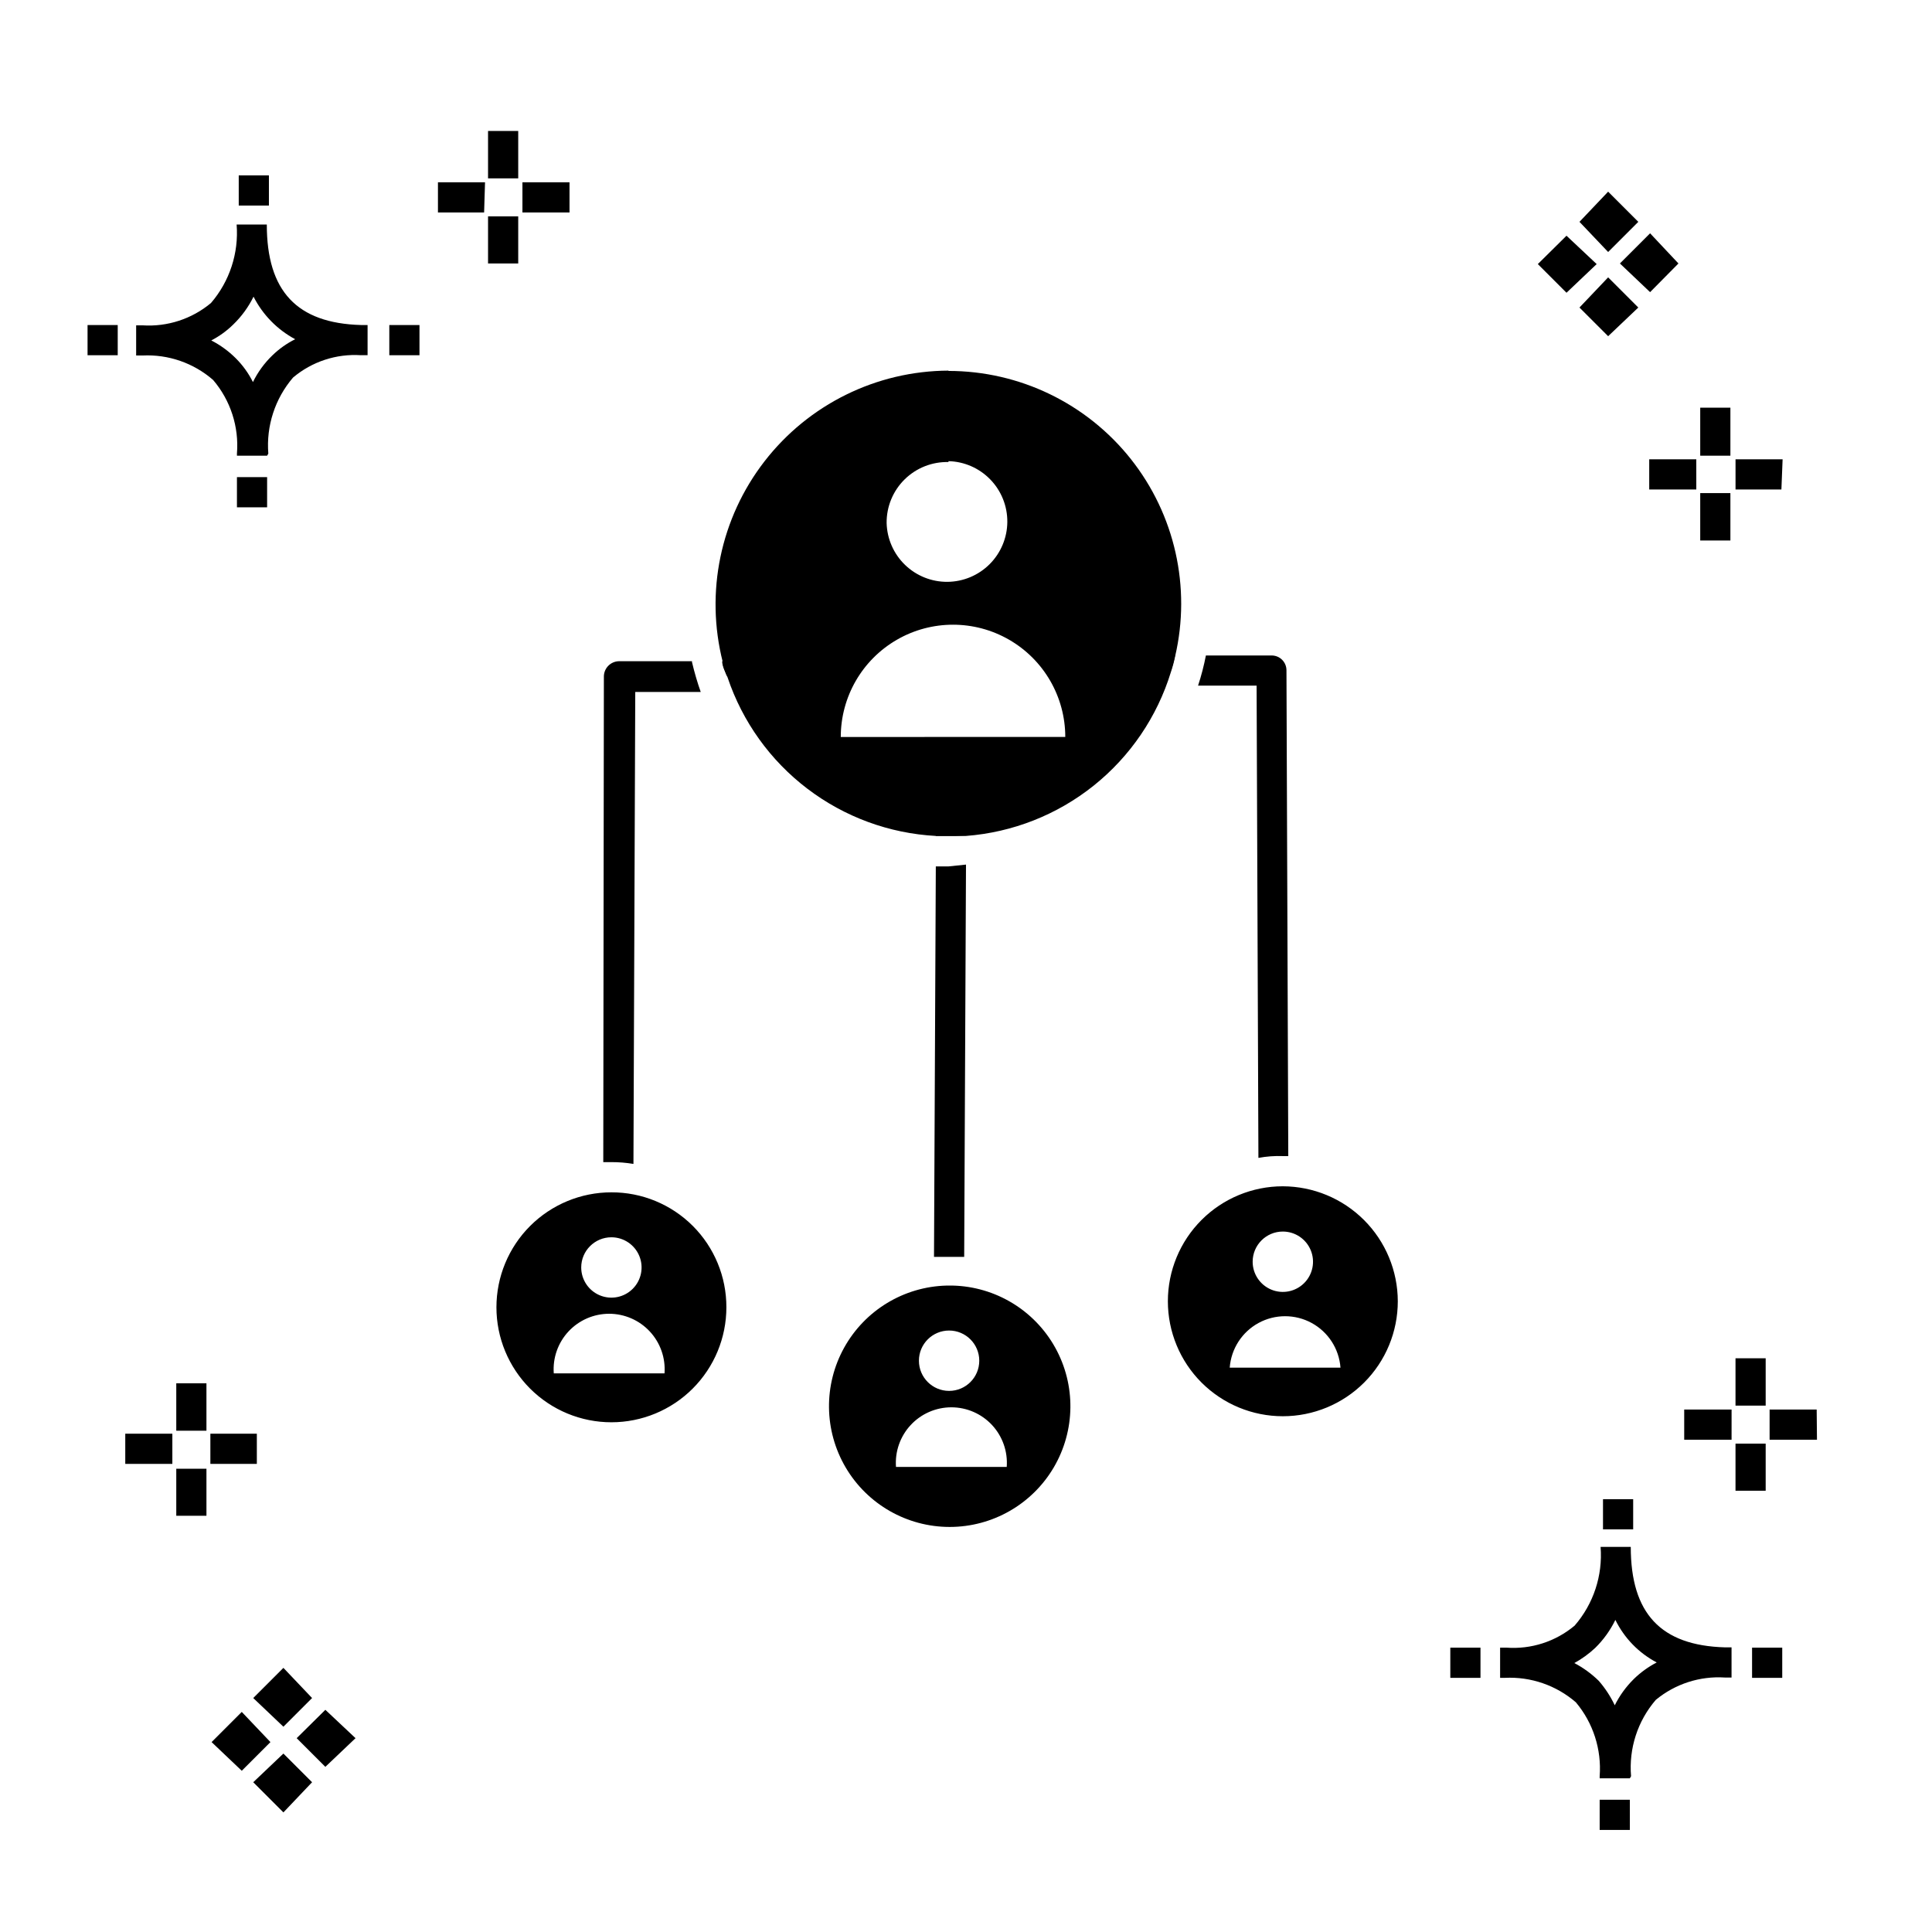<?xml version="1.0" encoding="UTF-8"?>
<!-- Uploaded to: SVG Repo, www.svgrepo.com, Generator: SVG Repo Mixer Tools -->
<svg fill="#000000" width="800px" height="800px" version="1.1" viewBox="144 144 512 512" xmlns="http://www.w3.org/2000/svg">
 <g>
  <path d="m395.36 242.22c-19.086 0.074-37.07 8.941-48.754 24.031-11.688 15.09-15.766 34.723-11.062 53.219 0 1.359 0.801 2.719 1.281 4.078 3.934 11.719 11.301 21.984 21.137 29.469 9.84 7.488 21.695 11.848 34.039 12.516h8c12.363-0.945 24.156-5.594 33.844-13.34 9.684-7.746 16.812-18.23 20.453-30.082 0.457-1.363 0.832-2.754 1.121-4.16 4.269-18.324-0.059-37.594-11.758-52.332-11.699-14.734-29.484-23.32-48.301-23.32zm0 23.992c4.195 0.105 8.18 1.855 11.094 4.871 2.918 3.016 4.531 7.055 4.496 11.25-0.035 4.195-1.719 8.207-4.684 11.176-2.969 2.965-6.981 4.648-11.176 4.684-4.195 0.035-8.234-1.578-11.25-4.496-3.016-2.914-4.766-6.898-4.875-11.094-0.043-4.34 1.676-8.512 4.769-11.555 3.09-3.047 7.289-4.707 11.625-4.598zm-28.551 73.094 0.004-0.004c0-10.629 5.668-20.449 14.871-25.762 9.207-5.316 20.547-5.316 29.75 0 9.203 5.312 14.875 15.133 14.875 25.762zm29.668 145.39h-1.598v-0.004c-11.328 0.281-21.66 6.539-27.164 16.445-5.5 9.91-5.352 21.988 0.398 31.758 5.746 9.766 16.234 15.762 27.566 15.762 11.332 0 21.82-5.996 27.57-15.762 5.746-9.77 5.898-21.848 0.395-31.758-5.5-9.906-15.836-16.164-27.164-16.445zm-0.961 11.914 0.004-0.004c4.418 0 7.996 3.582 7.996 7.996 0 4.418-3.578 8-7.996 8-4.414 0-7.996-3.582-7.996-8 0-4.414 3.582-7.996 7.996-7.996zm-14.074 36.145h0.004c-0.301-4.082 1.109-8.102 3.894-11.102 2.781-2.996 6.688-4.699 10.781-4.699 4.09 0 7.996 1.703 10.781 4.699 2.781 3 4.195 7.019 3.891 11.102zm102.52-74.375c-8.078 0-15.828 3.211-21.543 8.926-5.715 5.715-8.922 13.465-8.922 21.543 0 8.082 3.207 15.832 8.922 21.547 5.715 5.711 13.465 8.922 21.543 8.922 8.082 0 15.832-3.211 21.547-8.922 5.715-5.715 8.922-13.465 8.922-21.547-0.02-8.074-3.234-15.812-8.945-21.52-5.711-5.711-13.445-8.926-21.523-8.949zm0 11.996c3.238 0 6.152 1.949 7.391 4.938 1.238 2.988 0.555 6.43-1.734 8.715-2.285 2.289-5.727 2.973-8.715 1.734-2.988-1.238-4.938-4.156-4.938-7.391 0-4.414 3.582-7.996 7.996-7.996zm-14.074 36.066c0.371-4.984 3.246-9.441 7.633-11.836 4.391-2.391 9.695-2.391 14.086 0 4.391 2.394 7.262 6.852 7.633 11.836zm-163.86-46.461c-8.082 0-15.832 3.211-21.547 8.922-5.711 5.715-8.922 13.465-8.922 21.547 0 8.078 3.211 15.828 8.922 21.543 5.715 5.715 13.465 8.926 21.547 8.926 8.078 0 15.828-3.211 21.543-8.926 5.715-5.715 8.926-13.465 8.926-21.543 0.02-8.09-3.184-15.852-8.902-21.57s-13.48-8.922-21.566-8.898zm0 11.914c3.234 0 6.148 1.949 7.387 4.938s0.555 6.43-1.734 8.715c-2.285 2.289-5.727 2.973-8.715 1.734-2.988-1.238-4.938-4.156-4.938-7.391 0-4.414 3.582-7.996 8-7.996zm-15.273 36.066c-0.305-4.078 1.105-8.102 3.891-11.098s6.691-4.699 10.781-4.699 7.996 1.703 10.781 4.699 4.195 7.019 3.894 11.098z"/>
  <path d="m392 365.13v0.398h7.996zm3.359 8.477h-3.359l-0.48 103.48h8l0.48-103.96zm58.938-55.98v4.16c0.457-1.363 0.832-2.75 1.121-4.16zm30.629 4c0-1.039-0.414-2.035-1.148-2.773-0.734-0.734-1.73-1.145-2.769-1.145h-17.434c-0.523 2.707-1.219 5.375-2.078 7.996h15.516l0.48 125.15h-0.004c2.137-0.398 4.309-0.559 6.477-0.48h1.441zm-157.54-2.398h-19.352c-2.191 0.043-3.957 1.805-4 3.996l-0.16 128.75h2.16c1.953-0.004 3.906 0.156 5.836 0.477l0.48-125.07h17.352c-0.879-2.477-1.676-5.195-2.316-7.914zm7.996 0c0 1.359 0.801 2.719 1.281 4.078v-4.078z"/>
  <path d="m198.71 545.7h-7.996v-12.477h7.996zm13.355-13.754h-12.316v-7.996h12.316zm-22.391 0h-12.477v-7.996h12.477zm9.035-8.797h-7.996v-12.555h7.996zm369.22 105.8v-7.996h7.996v7.996zm7.996-13.676h-7.996v-0.559c0.535-7.106-1.73-14.141-6.316-19.594-5.199-4.496-11.93-6.816-18.793-6.477h-1.277v-7.996h1.68l-0.004-0.004c6.555 0.48 13.039-1.613 18.074-5.836 4.996-5.758 7.473-13.273 6.879-20.871h7.996c0 17.672 7.996 26.148 24.949 26.629h1.758v7.996h-1.758c-6.633-0.434-13.184 1.684-18.312 5.918-4.816 5.59-7.18 12.883-6.559 20.234zm-14.711-30.547c2.375 1.246 4.559 2.836 6.477 4.715 1.703 1.957 3.129 4.137 4.238 6.481 1.285-2.582 2.988-4.93 5.039-6.957 1.797-1.758 3.848-3.238 6.078-4.398-4.758-2.504-8.594-6.453-10.957-11.277-1.348 2.769-3.16 5.285-5.359 7.438-1.664 1.555-3.519 2.898-5.516 4zm-32.867 3.918v-7.996h7.996v7.996zm79.969 0v-7.996h7.996v7.996zm-39.504-39.344v-7.996h7.996v7.996zm-362.02-270.86v-7.996h7.996v7.996zm7.996-13.676h-7.996v-0.559c0.574-7.086-1.699-14.109-6.32-19.516-5.164-4.496-11.871-6.82-18.711-6.477h-1.68v-7.996h1.68c6.586 0.434 13.086-1.684 18.152-5.918 4.945-5.75 7.391-13.234 6.797-20.793h7.996c0 17.672 7.996 26.148 24.949 26.629h1.758v7.996h-1.758l0.004 0.004c-6.539-0.426-12.988 1.695-17.996 5.918-4.781 5.574-7.141 12.828-6.555 20.152zm-14.797-30.547c2.391 1.227 4.578 2.82 6.481 4.715 1.852 1.844 3.391 3.981 4.559 6.32 1.285-2.625 3.016-5.008 5.117-7.039 1.789-1.746 3.84-3.203 6.078-4.316-4.746-2.543-8.598-6.477-11.035-11.277-1.348 2.746-3.16 5.234-5.359 7.359-1.723 1.699-3.691 3.125-5.84 4.238zm-32.789 3.918v-7.996h7.996v7.996zm79.969 0v-7.996h7.996v7.996zm-39.902-39.664v-7.996h7.996v7.996zm351.87 7.996-7.598 7.516 7.598 7.598 7.996-7.598zm11.035 11.035-7.598 7.996 7.598 7.598 7.996-7.598zm0-22.711-7.598 7.996 7.598 7.996 7.996-7.996zm11.117 11.035-7.996 7.996 7.996 7.598 7.516-7.598zm-373.22 391.85-7.996 7.996 7.996 7.598 7.598-7.598zm11.035 11.035-7.996 7.598 7.996 7.996 7.598-7.996zm0-22.711-7.996 7.996 7.996 7.598 7.598-7.598zm11.117 11.117-7.598 7.516 7.598 7.598 7.996-7.598zm381.7-58.059h-7.996v-12.477h7.996zm13.594-13.516h-12.555v-7.996h12.477zm-22.633 0h-12.551v-7.996h12.555zm9.039-9.035h-7.996v-12.555h7.996zm-330.59-302.69h-7.996v-12.473h7.996zm13.594-13.516h-12.477v-7.996h12.477zm-22.633 0h-12.234v-7.996h12.477zm9.039-9.035h-7.996v-12.555h7.996zm321.24 95.965h-7.996v-12.555h7.996zm13.516-13.516h-12.156v-7.996h12.477zm-22.551 0h-12.477v-7.996h12.473zm9.035-8.957h-7.996v-12.715h7.996z"/>
 </g>
</svg>